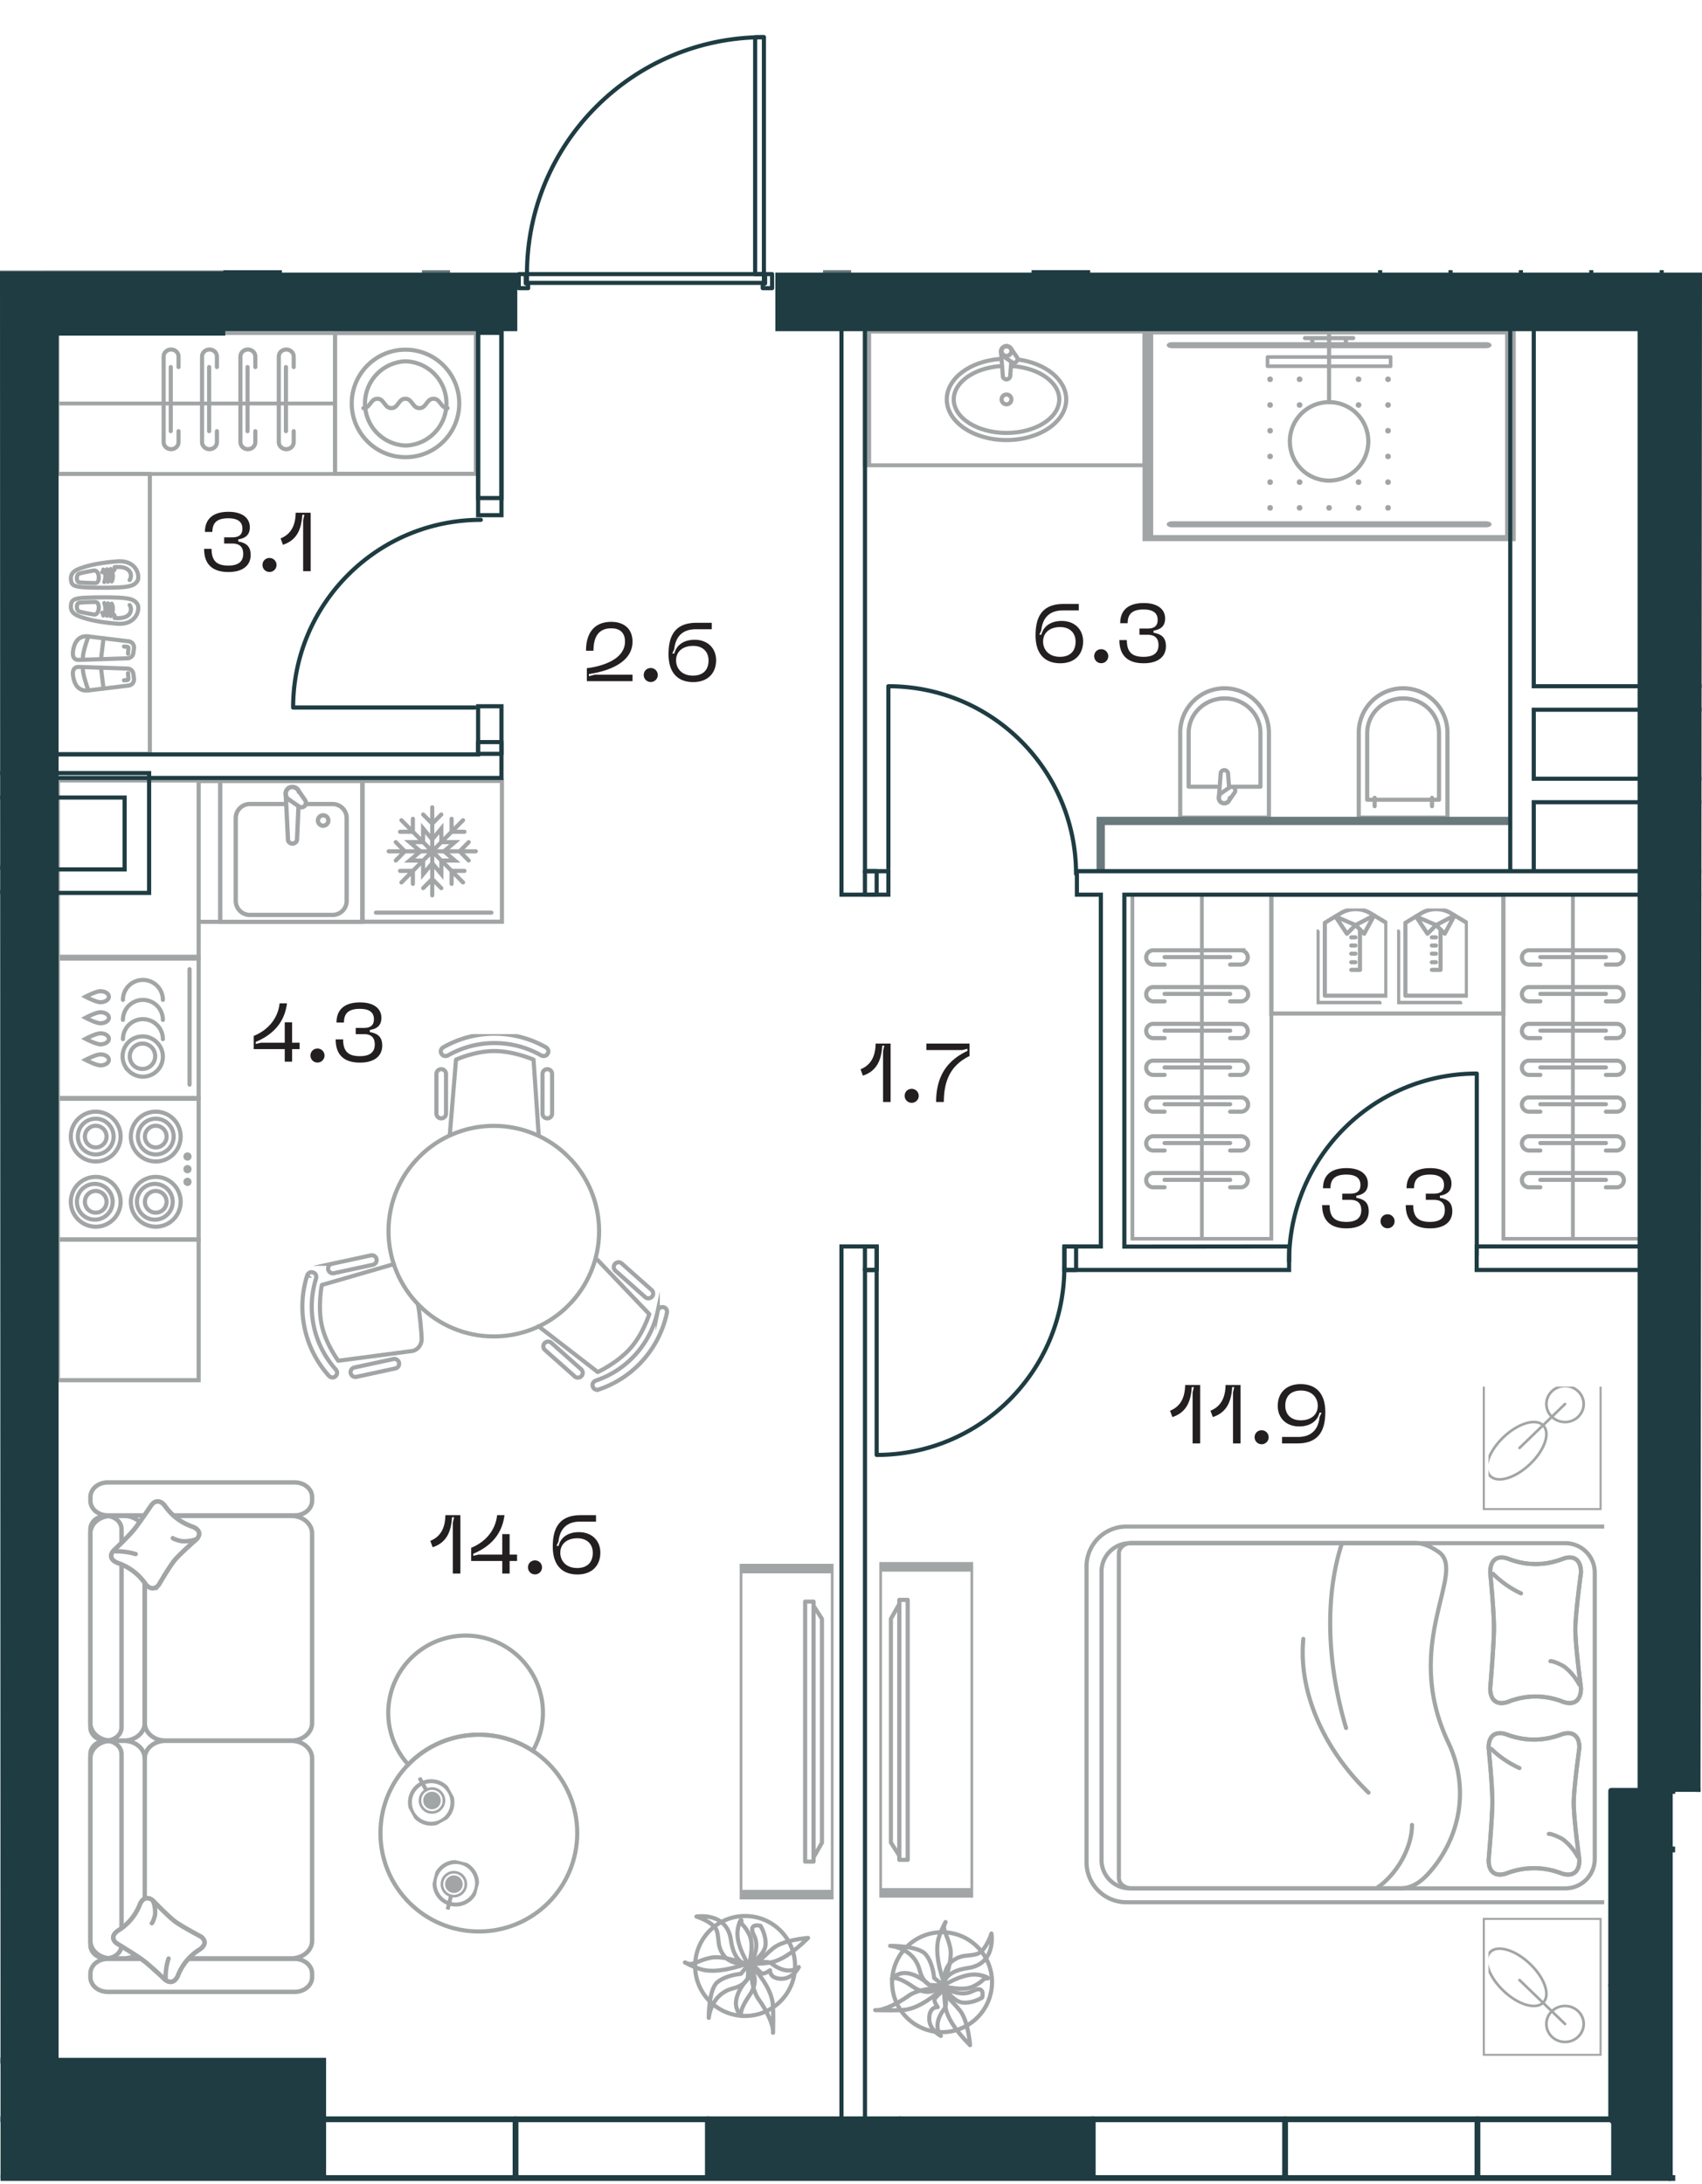 <svg version="1.1" xmlns="http://www.w3.org/2000/svg" xmlns:xlink="http://www.w3.org/1999/xlink" viewBox="98.04 265 102.82 131.946"><path d="m127.97 281.32 2.15-12.754L144.99 265l.549 16.32h55.321l-.09 91.932-1.536-.01.01 23.677-101.17.027c-.01-38.539-.022-77.078-.034-115.616l29.93-.01Z" fill="none" stroke-width="0"></path><path fill="none" stroke-width="0" d="m98.945 283.252 99.222-1.039.489 114.289-98.69.087-1.021-113.337z"></path><clipPath id="a"><path d="m127.97 281.32 2.15-12.754L144.99 265l.549 16.32h55.321l-.09 91.932-1.536-.01.01 23.677-101.17.027c-.01-38.539-.022-77.078-.034-115.616l29.93-.01Z" fill="none" stroke-width="0"></path></clipPath><g clip-path="url(#a)"><defs><clipPath></clipPath><clipPath></clipPath><clipPath></clipPath><clipPath></clipPath><clipPath></clipPath><clipPath></clipPath><clipPath></clipPath><clipPath></clipPath><clipPath></clipPath><clipPath></clipPath><clipPath></clipPath><clipPath></clipPath><clipPath></clipPath><clipPath></clipPath><clipPath></clipPath><clipPath></clipPath><clipPath></clipPath><clipPath></clipPath><clipPath></clipPath><clipPath></clipPath><clipPath></clipPath><clipPath></clipPath><clipPath></clipPath><clipPath></clipPath><clipPath></clipPath><clipPath></clipPath><clipPath></clipPath><clipPath></clipPath><clipPath></clipPath><clipPath></clipPath><clipPath></clipPath><clipPath></clipPath><clipPath></clipPath><clipPath></clipPath><clipPath></clipPath><clipPath></clipPath><clipPath id="b"><path transform="rotate(-76.089 125.538 378.918)" fill="none" stroke-width="0" d="M124.032 377.561h3.012v2.713h-3.012z"></path></clipPath><clipPath id="c"><path transform="rotate(-28.855 124.017 373.758)" fill="none" stroke-width="0" d="M122.66 372.252h2.713v3.012h-2.713z"></path></clipPath><clipPath id="d"><path fill="none" stroke-width="0" d="M103.369 354.423h13.658v31.04H103.37z"></path></clipPath><clipPath id="e"><path fill="none" stroke-width="0" d="M146.555 361.632h1.266v15.955h-1.266z"></path></clipPath><clipPath id="f"><path fill="none" stroke-width="0" d="M116.182 327.47h22.279v21.758h-22.279z"></path></clipPath><clipPath id="g"><path transform="rotate(-45 127.871 339.376)" fill="none" stroke-width="0" d="M121.393 332.898h12.956v12.956h-12.956z"></path></clipPath><clipPath></clipPath><clipPath></clipPath><clipPath></clipPath><clipPath></clipPath><clipPath id="h"><path fill="none" stroke-width="0" d="M151.735 361.526h1.266v15.954h-1.266z"></path></clipPath><clipPath id="i"><path fill="none" stroke-width="0" d="M163.132 348.767h31.82v41.428h-31.82z"></path></clipPath><clipPath id="j"><path fill="none" stroke-width="0" d="M187.963 382.643h6.002v5.795h-6.002z"></path></clipPath><clipPath id="k"><path fill="none" stroke-width="0" d="M187.963 348.653h6.002v5.795h-6.002z"></path></clipPath><clipPath></clipPath><clipPath></clipPath><clipPath></clipPath><clipPath></clipPath><clipPath></clipPath><clipPath></clipPath><clipPath></clipPath><clipPath></clipPath><clipPath></clipPath><clipPath id="l"><path fill="none" stroke-width="0" d="M182.441 319.88h4.277v5.791h-4.277z"></path></clipPath><clipPath id="m"><path fill="none" stroke-width="0" d="M177.574 319.88h4.277v5.791h-4.277z"></path></clipPath><clipPath></clipPath><clipPath></clipPath><clipPath id="n"><path fill="none" stroke-width="0" d="M103.076 274.862h8.06v4.323h-8.06z"></path></clipPath><clipPath id="o"><path fill="none" stroke-width="0" d="M102.197 298.782h4.323v8.06h-4.323z"></path></clipPath><clipPath id="p"><path fill="none" stroke-width="0" d="M107.801 285.988h8.107v6.273h-8.107z"></path></clipPath><clipPath></clipPath><clipPath></clipPath><clipPath></clipPath><clipPath></clipPath><clipPath></clipPath><clipPath></clipPath><clipPath></clipPath><clipPath></clipPath><clipPath></clipPath><clipPath></clipPath><clipPath></clipPath><clipPath></clipPath><clipPath></clipPath><clipPath></clipPath><clipPath></clipPath><clipPath></clipPath><clipPath></clipPath><clipPath id="q"></clipPath><clipPath></clipPath><clipPath></clipPath><clipPath></clipPath><clipPath></clipPath><clipPath></clipPath><clipPath></clipPath><clipPath></clipPath><clipPath></clipPath><clipPath></clipPath><clipPath></clipPath><clipPath></clipPath><clipPath></clipPath><clipPath></clipPath><clipPath></clipPath><clipPath></clipPath><clipPath></clipPath><clipPath></clipPath><clipPath></clipPath><clipPath></clipPath><clipPath></clipPath><clipPath></clipPath><clipPath></clipPath><clipPath></clipPath><clipPath></clipPath><clipPath></clipPath><clipPath></clipPath><clipPath></clipPath><clipPath></clipPath><clipPath></clipPath><clipPath></clipPath><clipPath></clipPath><clipPath></clipPath><clipPath></clipPath><clipPath></clipPath><clipPath></clipPath><clipPath></clipPath><clipPath></clipPath><clipPath></clipPath><clipPath></clipPath><clipPath></clipPath><clipPath></clipPath><clipPath></clipPath><clipPath></clipPath><clipPath></clipPath><clipPath></clipPath><clipPath></clipPath><clipPath></clipPath><clipPath></clipPath><clipPath></clipPath><clipPath></clipPath><clipPath></clipPath><clipPath></clipPath><clipPath></clipPath><clipPath></clipPath><clipPath></clipPath><clipPath></clipPath><clipPath></clipPath><clipPath></clipPath><clipPath></clipPath><clipPath></clipPath><clipPath></clipPath><clipPath></clipPath><clipPath></clipPath><clipPath></clipPath><clipPath></clipPath><clipPath></clipPath><clipPath></clipPath><clipPath></clipPath><clipPath></clipPath><clipPath></clipPath><clipPath></clipPath><clipPath></clipPath><clipPath></clipPath><clipPath></clipPath><clipPath></clipPath><clipPath></clipPath><clipPath></clipPath><clipPath></clipPath><clipPath></clipPath><clipPath></clipPath><clipPath></clipPath><clipPath></clipPath><clipPath></clipPath><clipPath></clipPath><clipPath></clipPath><clipPath></clipPath><clipPath></clipPath><clipPath></clipPath><clipPath></clipPath><clipPath></clipPath><clipPath></clipPath><clipPath id="r"><path fill="none" stroke-width="0" d="M111.213 312.052h8.843v8.77h-8.843z"></path></clipPath><clipPath id="s"><path fill="none" stroke-width="0" d="M155.11 285.786h7.467v5.924h-7.466z"></path></clipPath><clipPath id="t"><path fill="none" stroke-width="0" d="M174.504 284.875h7.654v10.974h-7.654z"></path></clipPath><clipPath></clipPath><clipPath></clipPath><clipPath></clipPath><clipPath></clipPath><clipPath></clipPath><clipPath></clipPath><clipPath></clipPath><clipPath></clipPath><clipPath></clipPath><clipPath></clipPath><clipPath></clipPath><clipPath></clipPath><clipPath></clipPath><clipPath></clipPath><clipPath></clipPath><clipPath></clipPath><clipPath></clipPath><clipPath></clipPath><clipPath></clipPath><clipPath></clipPath><clipPath></clipPath><clipPath></clipPath><clipPath></clipPath></defs><g data-name="Layer 1"><circle cx="126.967" cy="375.74" r="5.944" fill="none" stroke="#a2a5a6" stroke-miterlimit="10" stroke-width=".25"></circle><path d="M130.813 367.97a4.634 4.634 0 0 1-.585 2.8 5.92 5.92 0 0 0-3.91-.938 5.92 5.92 0 0 0-3.614 1.767 4.636 4.636 0 0 1-1.18-2.607 4.672 4.672 0 0 1 9.289-1.022Z" fill="none" stroke="#a2a5a6" stroke-miterlimit="10" stroke-width=".25"></path><g clip-path="url(#b)"><circle cx="125.574" cy="378.773" r="1.285" fill="none" stroke="#a2a5a6" stroke-miterlimit="10" stroke-width=".24"></circle><circle cx="125.46" cy="378.827" r=".723" fill="none" stroke="#a2a5a6" stroke-linecap="round" stroke-linejoin="round" stroke-width=".16"></circle><circle cx="125.46" cy="378.827" r=".532" fill="#a2a5a6" stroke-width="0"></circle><path fill="none" stroke="#a2a5a6" stroke-linecap="round" stroke-linejoin="round" stroke-width=".24" d="m125.098 380.287.179-.722"></path></g><g clip-path="url(#c)"><circle cx="124.089" cy="373.889" r="1.285" fill="none" stroke="#a2a5a6" stroke-miterlimit="10" stroke-width=".24"></circle><circle cx="124.136" cy="373.771" r=".723" fill="none" stroke="#a2a5a6" stroke-linecap="round" stroke-linejoin="round" stroke-width=".16"></circle><circle cx="124.136" cy="373.771" r=".532" fill="#a2a5a6" stroke-width="0"></circle><path fill="none" stroke="#a2a5a6" stroke-linecap="round" stroke-linejoin="round" stroke-width=".24" d="m123.41 372.454.36.652"></path></g><g fill="none" stroke="#a2a5a6" stroke-width=".265" clip-path="url(#d)"><path d="M106.784 379.703v-8.473c0-.588-.563-1.064-1.256-1.064h-.771c-.694 0-1.256.476-1.256 1.064v11.014c0 .588.562 1.064 1.256 1.064h.77c.26 0 .502-.067.703-.181m.234.213h-1.917c-.578 0-1.046.397-1.046.886v.218c0 .49.468.887 1.046.887h11.301c.578 0 1.047-.397 1.047-.887v-.218c0-.49-.469-.886-1.047-.886h-6.404m-.899-26.793h7.303c.578 0 1.047-.397 1.047-.887v-.218c0-.49-.469-.887-1.047-.887h-11.3c-.579 0-1.047.397-1.047.887v.218c0 .49.468.887 1.046.887h2.193" stroke-linecap="round" stroke-linejoin="round"></path><path d="M105.382 381.488v-10.525c0-.44-.421-.797-.94-.797h0c-.52 0-.941.356-.941.797v11.548c0 .44.421.797.94.797h0c.49 0 .892-.316.937-.72m4.066.72h6.195c.693 0 1.256-.476 1.256-1.064V371.23c0-.588-.562-1.064-1.256-1.064h-7.6c-.693 0-1.255.476-1.255 1.064m-.319-14.296a1.36 1.36 0 0 0-.937-.356h-.771c-.694 0-1.256.477-1.256 1.064v11.446c0 .588.562 1.064 1.256 1.064h.77c.694 0 1.257-.476 1.257-1.064v-8.456" stroke-linecap="round" stroke-linejoin="round"></path><path d="M105.382 358.206v-.83c0-.441-.421-.798-.94-.798h0c-.52 0-.941.357-.941.797v11.98c0 .44.421.797.94.797h0c.52 0 .941-.357.941-.797v-9.844m1.402 1.121v8.456c0 .588.562 1.064 1.255 1.064h7.6c.694 0 1.256-.476 1.256-1.064v-11.446c0-.587-.562-1.064-1.256-1.064h-7.094" stroke-linecap="round" stroke-linejoin="round"></path><path d="M110.184 381.997c-.013-.01-1.103-.583-1.54-.896-.432-.313-1.367-1.294-1.385-1.305-.34-.257-.638-.103-.788.297a3.213 3.213 0 0 1-1.256 1.51c-.374.23-.463.542-.122.798.009.007 1.082.655 1.552.994.466.338 1.362 1.2 1.373 1.207.341.257.639.103.789-.296a3.212 3.212 0 0 1 1.255-1.51c.374-.231.463-.543.122-.799Z" stroke-miterlimit="10"></path><path d="M110.184 381.997c-.013-.01-1.103-.583-1.54-.896-.432-.313-1.367-1.294-1.385-1.305-.34-.257-.638-.103-.788.297a3.213 3.213 0 0 1-1.256 1.51c-.374.23-.463.542-.122.798.009.007 1.082.655 1.552.994.466.338 1.362 1.2 1.373 1.207.341.257.639.103.789-.296a3.212 3.212 0 0 1 1.255-1.51c.374-.231.463-.543.122-.799Z" stroke-linecap="round" stroke-linejoin="round"></path><path d="M107.308 379.907c.088.244.122.505.099.761-.009.091-.124.456-.195.517m.836 3.311a3.588 3.588 0 0 1 .174-1.178" stroke-linecap="round" stroke-linejoin="round"></path><path d="M107.626 360.748c.01-.012.612-1.05.942-1.465.328-.41 1.359-1.301 1.371-1.318.27-.324.108-.608-.312-.75a3.321 3.321 0 0 1-1.587-1.195c-.242-.356-.57-.44-.839-.116-.007.008-.688 1.03-1.044 1.476-.355.444-1.261 1.297-1.27 1.307-.269.325-.107.608.313.75.645.233 1.2.65 1.587 1.195.242.356.57.44.839.116Z" stroke-miterlimit="10"></path><path d="M107.626 360.748c.01-.012.612-1.05.942-1.465.328-.41 1.359-1.301 1.371-1.318.27-.324.108-.608-.312-.75a3.321 3.321 0 0 1-1.587-1.195c-.242-.356-.57-.44-.839-.116-.007.008-.688 1.03-1.044 1.476-.355.444-1.261 1.297-1.27 1.307-.269.325-.107.608.313.75.645.233 1.2.65 1.587 1.195.242.356.57.44.839.116h0Z" stroke-linecap="round" stroke-linejoin="round"></path><path d="M109.822 358.012c-.256.083-.53.115-.8.093-.095-.007-.479-.117-.543-.185m-3.479.795c.418-.007.838.05 1.237.167" stroke-linecap="round" stroke-linejoin="round"></path></g><path d="M148.395 379.748h-5.669V359.47h5.67v20.277Zm-5.507-.58h5.345V360.05h-5.345v19.119Z" fill="#a2a5a6" stroke-width="0"></path><g fill="#a2a5a6" stroke-width="0" clip-path="url(#e)"><path d="M147.313 361.756v15.707a.124.124 0 0 1-.125.124h-.508a.124.124 0 0 1-.125-.124v-15.707c0-.069.056-.124.125-.124h.508c.069 0 .125.055.125.124Zm-.25 15.583v-15.46h-.258v15.46h.258Z"></path><path d="M147.82 362.8v13.52a.123.123 0 0 1-.015.06l-.508.89a.126.126 0 0 1-.234-.06v-15.201c0-.055.037-.103.09-.119a.126.126 0 0 1 .14.053l.508.79c.013.02.02.044.02.067Zm-.25 13.487v-13.45l-.257-.403v14.305l.258-.452Z"></path></g><g clip-path="url(#f)"><path d="M131.008 328.264a6.26 6.26 0 0 0-6.18 0c-.149.084-.203.258-.125.378l.025.04c.078.12.246.15.38.074a5.694 5.694 0 0 1 5.62 0c.134.076.302.046.38-.075l.025-.04c.078-.12.024-.293-.125-.377Z" fill="none" stroke="#a2a5a6" stroke-miterlimit="10" stroke-width=".25"></path><path d="m130.58 333.527-.308-4.512s-1.188-.52-2.374-.52-2.31.52-2.31.52l-.372 4.512" fill="none" stroke="#a2a5a6" stroke-linecap="round" stroke-linejoin="round" stroke-width=".25"></path><path d="M124.695 329.59a.29.29 0 0 0-.29.29v2.392a.29.29 0 1 0 .58 0v-2.392a.29.29 0 0 0-.29-.29Zm6.408 0a.29.29 0 0 0-.29.29v2.392a.29.29 0 1 0 .58 0v-2.392a.29.29 0 0 0-.29-.29Zm3.121 19.348a6.26 6.26 0 0 0 4.104-4.62c.036-.168-.058-.324-.2-.345l-.045-.008c-.142-.021-.277.084-.308.234a5.694 5.694 0 0 1-3.734 4.203c-.145.05-.234.195-.196.333l.013.045c.038.139.204.213.366.158Z" fill="none" stroke="#a2a5a6" stroke-miterlimit="10" stroke-width=".25"></path><path d="m130.573 345.123 3.578 2.765s1.178-.543 1.965-1.43 1.146-2.072 1.146-2.072l-3.126-3.274" fill="none" stroke="#a2a5a6" stroke-linecap="round" stroke-linejoin="round" stroke-width=".25"></path><path d="M137.425 343.337a.29.29 0 0 0-.024-.41l-1.789-1.588a.29.29 0 1 0-.385.433l1.79 1.589a.29.29 0 0 0 .408-.024Zm-4.256 4.791a.29.29 0 0 0-.024-.41l-1.789-1.588a.29.29 0 1 0-.385.433l1.789 1.59a.29.29 0 0 0 .409-.025Zm-16.577-6.06a6.26 6.26 0 0 0 1.31 6.04c.114.127.295.144.396.042l.033-.033c.101-.101.095-.272-.007-.386a5.694 5.694 0 0 1-1.191-5.494c.045-.146-.02-.305-.154-.355l-.044-.016c-.134-.05-.292.039-.343.202Z" fill="none" stroke="#a2a5a6" stroke-miterlimit="10" stroke-width=".25"></path><path d="m121.826 341.37-4.344 1.258s-.256 1.272-.004 2.43.997 2.148.997 2.148l4.488-.592c.341-.074.574-.405.55-.786-.037-.603-.108-1.483-.226-2.03" fill="none" stroke="#a2a5a6" stroke-linecap="round" stroke-linejoin="round" stroke-width=".25"></path><path d="M119.226 347.957a.29.29 0 0 0 .345.222l2.338-.507a.29.29 0 1 0-.123-.566l-2.338.507a.29.29 0 0 0-.222.344Zm-1.358-6.263a.29.29 0 0 0 .345.222l2.338-.507a.29.29 0 1 0-.123-.566l-2.338.506a.29.29 0 0 0-.222.345Z" fill="none" stroke="#a2a5a6" stroke-miterlimit="10" stroke-width=".25"></path><g clip-path="url(#g)"><circle cx="127.871" cy="339.376" r="6.361" fill="none" stroke="#a2a5a6" stroke-miterlimit="10" stroke-width=".25"></circle></g></g><path d="M151.16 359.365h5.67v20.276h-5.67v-20.276Zm5.508.579h-5.345v19.118h5.345v-19.118Z" fill="#a2a5a6" stroke-width="0"></path><g fill="#a2a5a6" stroke-width="0" clip-path="url(#h)"><path d="M152.243 377.357v-15.708c0-.068.056-.123.125-.123h.508c.07 0 .125.055.125.123v15.708a.124.124 0 0 1-.125.123h-.508a.124.124 0 0 1-.125-.123Zm.25-15.584v15.46h.258v-15.46h-.258Z"></path><path d="M151.735 376.312v-13.52c0-.02.006-.041.017-.06l.508-.89a.126.126 0 0 1 .233.06v15.201a.126.126 0 0 1-.23.066l-.508-.79a.123.123 0 0 1-.02-.067Zm.25-13.487v13.451l.258.402v-14.305l-.258.452Z"></path></g><g clip-path="url(#i)"><path d="M163.68 359.633v17.873a2.413 2.413 0 0 0 2.412 2.413h29.157v-22.698h-29.157a2.413 2.413 0 0 0-2.413 2.412Z" fill="none" stroke="#a2a5a6" stroke-miterlimit="10" stroke-width=".25"></path><path d="M164.585 359.94v17.427c0 .946.766 1.712 1.711 1.712h26.307a1.78 1.78 0 0 0 1.779-1.78v-17.292a1.78 1.78 0 0 0-1.78-1.78h-26.305c-.946 0-1.712.767-1.712 1.712Z" fill="none" stroke="#a2a5a6" stroke-miterlimit="10" stroke-width=".25"></path><g fill="none" stroke="#a2a5a6" stroke-width=".25"><path d="M193.549 359.99c0-.817-.49-1.066-1.153-.798a4.437 4.437 0 0 1-3.177 0c-.664-.268-1.152-.019-1.153.797 0 .026.242 2.398.225 3.498-.019 1.105-.225 3.478-.225 3.498 0 .816.49 1.066 1.153.798a4.438 4.438 0 0 1 3.177 0c.664.268 1.153.018 1.153-.798.002-.04-.356-2.616-.34-3.634.02-1.026.341-3.33.34-3.362Z" stroke-miterlimit="10"></path><path d="M193.549 359.99c0-.817-.49-1.066-1.153-.798a4.437 4.437 0 0 1-3.177 0c-.664-.268-1.152-.019-1.153.797 0 .026.242 2.398.225 3.498-.019 1.105-.225 3.478-.225 3.498 0 .816.49 1.066 1.153.798a4.438 4.438 0 0 1 3.177 0c.664.268 1.153.018 1.153-.798.002-.04-.356-2.616-.34-3.634.02-1.026.341-3.33.34-3.362h0Z" stroke-linecap="round" stroke-linejoin="round"></path><path d="M191.704 365.355c.149-.029.733.247.859.346.354.28.66.65.889 1.076m-3.524-5.517a6.065 6.065 0 0 1-1.694-1.184" stroke-linecap="round" stroke-linejoin="round"></path></g><path d="M194.796 380.864v8.33h-7.179v-8.33h7.179Zm-.125 8.21v-8.089h-6.929v8.09h6.929Z" fill="#a2a5a6" stroke-width="0"></path><g fill="#a2a5a6" stroke-width="0" clip-path="url(#j)"><path d="M192.585 386.103c.666 0 1.209.524 1.209 1.168s-.543 1.167-1.21 1.167-1.208-.524-1.208-1.167.542-1.168 1.209-1.168Zm0 .159c-.577 0-1.045.452-1.045 1.009s.468 1.008 1.045 1.008 1.044-.452 1.044-1.008-.468-1.009-1.044-1.009Zm-4.569-3.402c.493-.477 1.605-.15 2.53.743.925.893 1.263 1.966.77 2.442-.494.477-1.606.15-2.53-.742-.638-.616-.997-1.317-.997-1.849 0-.24.073-.446.227-.594Zm3.183 3.073c.422-.407.077-1.402-.77-2.218-.845-.817-1.876-1.15-2.297-.743-.422.407-.076 1.402.77 2.218.845.817 1.876 1.15 2.297.743Z"></path><path d="M191.175 385.99c0 .02.008.04.024.055l1.327 1.282c.033.03.085.03.117 0a.077.077 0 0 0 0-.112l-1.327-1.282a.084.084 0 0 0-.117 0 .078.078 0 0 0-.024.056Z"></path><path d="M189.755 384.618c0 .02.008.04.024.056l1.327 1.281a.084.084 0 0 0 .116 0 .077.077 0 0 0 0-.112l-1.327-1.281a.084.084 0 0 0-.116 0 .078.078 0 0 0-.024.056Z"></path></g><path d="M187.617 356.227v-8.33h7.179v8.33h-7.179Zm.125-8.21v8.089h6.929v-8.09h-6.929Z" fill="#a2a5a6" stroke-width="0"></path><g fill="#a2a5a6" stroke-width="0" clip-path="url(#k)"><path d="M191.376 349.82c0-.643.542-1.167 1.209-1.167s1.209.524 1.209 1.167-.543 1.168-1.21 1.168-1.208-.524-1.208-1.168Zm2.253 0c0-.556-.468-1.008-1.044-1.008s-1.045.452-1.045 1.008.468 1.01 1.045 1.01 1.044-.453 1.044-1.01Zm-5.84 3.817c0-.532.359-1.233.996-1.849.925-.893 2.037-1.219 2.53-.742.494.476.156 1.55-.769 2.442-.925.894-2.037 1.22-2.53.743-.154-.148-.227-.354-.227-.594Zm1.112-1.736c-.845.816-1.19 1.811-.77 2.218.422.407 1.453.074 2.299-.743.846-.816 1.19-1.811.77-2.218-.422-.407-1.453-.074-2.299.743Z"></path><path d="M191.175 351.102c0-.02.008-.04.024-.056l1.327-1.282a.084.084 0 0 1 .117 0 .077.077 0 0 1 0 .113l-1.327 1.28a.084.084 0 0 1-.117 0 .078.078 0 0 1-.024-.055Z"></path><path d="M189.755 352.473c0-.02.008-.04.024-.056l1.327-1.281a.084.084 0 0 1 .116 0 .077.077 0 0 1 0 .112l-1.327 1.281a.084.084 0 0 1-.116 0 .078.078 0 0 1-.024-.056Z"></path></g><path d="M165.633 378.448v-19.606c0-.349.35-.631.78-.631h17.073c.565 0 1.041.256 1.452.535 1.775 1.205-2.265 5.482.595 11.52 1.39 2.934.595 5.946-1.206 7.924-.422.465-.967.89-1.726.89h-16.188c-.43 0-.78-.283-.78-.631" fill="none" stroke="#a2a5a6" stroke-miterlimit="10" stroke-width=".25"></path><path d="M183.342 375.246c0 1.365-.909 3.001-2.155 3.833m-.472-5.782c-2.866-2.768-4.235-6.285-3.94-9.287m2.582 5.38c-1.234-4.154-1.235-8.172-.246-11.163" fill="none" stroke="#a2a5a6" stroke-linecap="round" stroke-miterlimit="10" stroke-width=".25"></path><g fill="none" stroke="#a2a5a6" stroke-width=".25"><path d="M193.452 370.578c0-.792-.49-1.035-1.153-.774a4.56 4.56 0 0 1-3.177 0c-.663-.26-1.152-.018-1.152.774 0 .025.242 2.33.225 3.397-.02 1.073-.226 3.377-.225 3.397 0 .793.488 1.035 1.152.775a4.561 4.561 0 0 1 3.177 0c.664.26 1.153.018 1.153-.775.002-.039-.356-2.54-.34-3.53.02-.996.341-3.234.34-3.264Z" stroke-miterlimit="10"></path><path d="M193.452 370.578c0-.792-.49-1.035-1.153-.774a4.56 4.56 0 0 1-3.177 0c-.663-.26-1.152-.018-1.152.774 0 .025.242 2.33.225 3.397-.02 1.073-.226 3.377-.225 3.397 0 .793.488 1.035 1.152.775a4.561 4.561 0 0 1 3.177 0c.664.26 1.153.018 1.153-.775.002-.039-.356-2.54-.34-3.53.02-.996.341-3.234.34-3.264h0Z" stroke-linecap="round" stroke-linejoin="round"></path><path d="M191.607 375.79c.149-.03.733.24.859.335.354.272.66.63.89 1.045m-3.525-5.358a6.07 6.07 0 0 1-1.694-1.15" stroke-linecap="round" stroke-linejoin="round"></path></g></g><g fill="#a2a5a6" stroke-width="0"><path d="M188.748 318.949h8.624v20.994h-8.624v-20.994Zm8.395.217h-8.166v20.56h8.166v-20.56Z"></path><path d="M192.946 319.057h.229v20.778h-.23z"></path></g><g fill="#a2a5a6" stroke-width="0"><path d="M166.335 318.949h8.624v20.994h-8.624v-20.994Zm8.395.217h-8.166v20.56h8.166v-20.56Z"></path><path d="M170.532 319.057h.229v20.778h-.229z"></path></g><g fill="none" stroke="#a2a5a6" stroke-width=".25"><circle cx="143.052" cy="383.767" r="3.019" stroke-miterlimit="10"></circle><path d="M143.102 383.653s-1.37-.56-2.166-.376-1.051.492-1.43.314.472.282.96.4 1.263.121 2.636-.338Zm.179.095s.331-1.202.048-1.822-.508-.635-.499-.817c.018-.353-.19.128-.233.543s.065 1.047.684 2.096h0Z" stroke-linecap="round" stroke-linejoin="round"></path><path d="M143.98 381.342s-.792-.216-.385.585-.237 1.711-.237 1.711.89-.534.93-1.151-.308-1.145-.308-1.145h0Zm-.437 2.323s.779-.291 1.124-.03c1.025.779 1.633.2 1.633.2s-.363.727-1.077.706c-.713-.021-.663-.513-.663-.513s-.385.287-.527.167c-.297-.251-.49-.53-.49-.53Zm-.289.088s.807.698.074 1.77c-.734 1.07-.487 1.268-.487 1.268s-.456-.355-.315-1.027.693-1.227.693-1.227l.035-.784h0Z" stroke-linecap="round" stroke-linejoin="round"></path><path d="M143.291 383.635s.404 1.134-.965 1.485-1.468 1.784-1.468 1.784-.02-1.709.518-2.154c.537-.444 1.42-.505 1.42-.505l.495-.61h0Zm-3.181-2.853s1.846-.312 2.088 1.428c.194 1.4.934 1.456.934 1.456s-.963.033-1.369-.534-.259-.89-.406-1.45c-.147-.562-1.247-.9-1.247-.9Z" stroke-linecap="round" stroke-linejoin="round"></path><path d="M146.857 382.074s-1.476.104-2.108.622-.882.93-1.3.938.705.02 1.194-.089 1.186-.451 2.214-1.47h0Z" stroke-linecap="round" stroke-linejoin="round"></path><path d="M143.369 383.638s.018 1.48.499 2.14.89 1.544.874 1.962.048-1.312-.033-1.807-.382-1.21-1.34-2.295h0Z" stroke-linecap="round" stroke-linejoin="round"></path></g><g fill="none" stroke="#a2a5a6" stroke-width=".25"><circle cx="154.95" cy="384.747" r="3.019" stroke-miterlimit="10"></circle><path d="M155.064 384.797s.56-1.37.375-2.166-.491-1.051-.314-1.43-.282.472-.4.96-.12 1.263.339 2.636Zm-.094.179s1.2.331 1.82.048.636-.508.818-.499c.353.018-.128-.19-.543-.233s-1.047.065-2.096.684h0Z" stroke-linecap="round" stroke-linejoin="round"></path><path d="M157.374 385.675s.217-.792-.584-.385-1.712-.237-1.712-.237.535.89 1.152.93 1.144-.308 1.144-.308h0Zm-2.322-.437s.29.779.03 1.124c-.78 1.025-.2 1.633-.2 1.633s-.727-.363-.706-1.077c.02-.713.513-.663.513-.663s-.287-.385-.167-.527c.251-.297.53-.49.53-.49Zm-.088-.288s-.698.806-1.77.073c-1.07-.734-1.268-.487-1.268-.487s.355-.456 1.027-.315 1.227.693 1.227.693l.784.035h0Z" stroke-linecap="round" stroke-linejoin="round"></path><path d="M155.081 384.986s-1.134.404-1.484-.965-1.784-1.468-1.784-1.468 1.709-.02 2.153.518c.445.537.506 1.42.506 1.42l.61.495h0Zm2.854-3.181s.312 1.846-1.428 2.088c-1.4.194-1.456.934-1.456.934s-.033-.963.533-1.369.89-.259 1.452-.406c.56-.147.899-1.247.899-1.247Z" stroke-linecap="round" stroke-linejoin="round"></path><path d="M156.642 388.552s-.104-1.476-.622-2.108-.93-.882-.937-1.3-.021.705.089 1.194.45 1.186 1.47 2.214h0Zm-1.562-3.488s-1.481.018-2.142.499-1.544.89-1.961.874 1.312.048 1.807-.033 1.21-.382 2.295-1.34h0Z" stroke-linecap="round" stroke-linejoin="round"></path></g><path fill="none" stroke="#a2a5a6" stroke-miterlimit="10" stroke-width=".25" d="M174.844 319.057h14.019v7.17h-14.019z"></path><g fill="none" stroke="#a2a5a6" stroke-linecap="round" stroke-linejoin="round" stroke-width=".25" clip-path="url(#l)"><path d="M182.942 325.15h3.713v-4.401l-.952-.575a1.75 1.75 0 0 0-1.809 0l-.952.575v4.4Z"></path><path d="m185.915 320.302-1.117.583.52.524.597-1.107zm-2.335.061 1.218.522-.52.524-.698-1.046z"></path><path d="M184.54 323.591h.524v-2.438m-.278.474h-.246m.246.493h-.246m.246.493h-.246m.246.517h-.246m1.712 2.457h-3.748v-4.312"></path></g><g fill="none" stroke="#a2a5a6" stroke-linecap="round" stroke-linejoin="round" stroke-width=".25" clip-path="url(#m)"><path d="M178.075 325.15h3.713v-4.401l-.953-.575a1.75 1.75 0 0 0-1.808 0l-.953.575v4.4Z"></path><path d="m181.048 320.302-1.117.583.52.524.597-1.107zm-2.335.061 1.218.522-.52.524-.698-1.046z"></path><path d="M179.673 323.591h.524v-2.438m-.277.474h-.247m.247.493h-.247m.247.493h-.247m.247.517h-.247m1.712 2.457h-3.748v-4.312"></path></g><path d="M168.394 336.726h-.681a.432.432 0 0 1-.431-.43c0-.238.194-.431.43-.431h5.297a.431.431 0 0 1 .001.861h-.655m0-.45h-3.961m0-1.772h-.681a.432.432 0 0 1-.431-.43c0-.237.194-.431.43-.431h5.297c.237 0 .431.194.431.43a.432.432 0 0 1-.43.431h-.655m0-.45h-3.961m0-1.896h-.681a.432.432 0 0 1-.431-.43c0-.238.194-.432.43-.432h5.297c.237 0 .431.194.431.431s-.194.431-.43.431h-.655m0-.45h-3.961m0-1.772h-.681a.432.432 0 0 1-.431-.43c0-.238.194-.431.43-.431h5.297a.431.431 0 0 1 .001.861h-.655m0-.45h-3.961m0-1.772h-.681a.432.432 0 0 1-.431-.43c0-.238.194-.431.43-.431h5.297a.431.431 0 0 1 .001.861h-.655m0-.45h-3.961m0-1.772h-.681a.432.432 0 0 1-.431-.43c0-.237.194-.431.43-.431h5.297c.237 0 .431.194.431.43a.432.432 0 0 1-.43.431h-.655m0-.45h-3.961m0-1.772h-.681a.432.432 0 0 1-.431-.43c0-.237.194-.431.43-.431h5.297a.431.431 0 0 1 .001.861h-.655m0-.45h-3.961m22.699 13.906h-.681a.432.432 0 0 1-.431-.43c0-.238.194-.431.43-.431h5.298a.43.43 0 0 1 0 .861h-.654m0-.45h-3.962m0-1.772h-.681a.432.432 0 0 1-.431-.43c0-.237.194-.431.43-.431h5.298a.431.431 0 0 1 0 .861h-.654m0-.45h-3.962m0-1.896h-.681a.432.432 0 0 1-.431-.43c0-.238.194-.432.43-.432h5.298a.431.431 0 0 1 0 .862h-.654m0-.45h-3.962m0-1.772h-.681a.432.432 0 0 1-.431-.43c0-.238.194-.431.43-.431h5.298a.43.43 0 0 1 0 .861h-.654m0-.45h-3.962m0-1.772h-.681a.432.432 0 0 1-.431-.43c0-.238.194-.431.43-.431h5.298a.43.43 0 0 1 0 .861h-.654m0-.45h-3.962m0-1.772h-.681a.432.432 0 0 1-.431-.43c0-.237.194-.431.43-.431h5.298a.431.431 0 0 1 0 .861h-.654m0-.45h-3.962m0-1.772h-.681a.432.432 0 0 1-.431-.43c0-.237.194-.431.43-.431h5.298a.431.431 0 0 1 0 .861h-.654m0-.45h-3.962" fill="none" stroke="#a2a5a6" stroke-linecap="round" stroke-miterlimit="10" stroke-width=".25"></path><g fill="#a2a5a6" stroke-width="0"><path d="M78.844 281.457v-8.867h23.635v8.867H78.844Zm.244-8.632v8.396h23.147v-8.396H79.088Z"></path><path d="M78.966 276.906h23.39v.235h-23.39z"></path></g><g fill="none" stroke="#a2a5a6" stroke-linecap="round" stroke-linejoin="round" stroke-width=".25" clip-path="url(#n)"><path d="m108.738 275.284-.29-.036a.37.37 0 0 0-.411.323l-.295 2.428c-.088.724.566.89.907.932s.52-.085.511-.353l-.097-2.94a.37.37 0 0 0-.325-.354h0Z"></path><path d="m108.785 275.608-.322-.023c-.123-.015-.092.106-.111.267m-.61 2.147s1.143.43 1.41.316m-.036-1.074-1.263-.153m2.154-1.804.29-.036a.37.37 0 0 1 .412.323l.294 2.428c.088.724-.565.89-.906.932s-.52-.085-.511-.353l.097-2.94a.37.37 0 0 1 .324-.354h0Z"></path><path d="m109.96 275.608.323-.023c.123-.015.091.106.111.267m.609 2.147s-1.142.43-1.409.316m.036-1.074 1.263-.153m-5.011 1.969c-.294-.024-.395-.107-.457-.573-.037-.284-.065-1.463-.025-2.338.039-.832.204-.98.382-1.1.265-.181 1.29.008 1.192 1.226-.11 1.363-.337 2.007-.45 2.296-.149.382-.348.513-.642.489h0Z"></path><path d="M105.846 275.512c.224-.173.88-.153.78.908l-.073-.007c-.146-.011-.172.128-.181.236l-.054.519m-.614 1.383c.02.187.462.215.537-.013.06-.178.18-.877.18-.877.036-.334-.76-.4-.76-.076 0 .3.022.779.043.966Z"></path><path d="M106.476 277.104c-.1-.127-.472-.179-.752-.061m.77-.163c-.1-.128-.55-.187-.751-.062m.77-.164c-.1-.127-.55-.186-.752-.062m-1.462 2.465c.294-.024.395-.107.456-.573.038-.284.066-1.463.026-2.338-.039-.832-.205-.98-.382-1.1-.265-.181-1.29.008-1.192 1.226.11 1.363.337 2.007.45 2.296.149.382.348.513.642.489Z"></path><path d="M104.335 275.512c-.224-.173-.88-.153-.781.908l.074-.007c.146-.011.172.128.181.236l.054.519m.614 1.383c-.02.187-.462.215-.538-.013-.058-.178-.18-.877-.18-.877-.035-.334.761-.4.76-.076 0 .3-.022.779-.042.966Z"></path><path d="M103.705 277.104c.1-.127.472-.179.752-.061m-.77-.163c.099-.128.55-.187.751-.062m-.77-.164c.1-.127.55-.186.752-.062"></path></g><path fill="none" stroke="#a2a5a6" stroke-linecap="round" stroke-linejoin="round" stroke-width=".25" d="M102.314 272.708h9.389v8.649h-9.389z"></path><g fill="none" stroke="#a2a5a6" stroke-linecap="round" stroke-linejoin="round" stroke-width=".25" clip-path="url(#o)"><path d="m106.098 304.444.036-.29a.37.37 0 0 0-.322-.411l-2.429-.295c-.724-.088-.89.565-.932.907s.085.52.353.51l2.94-.096a.37.37 0 0 0 .354-.325h0Z"></path><path d="m105.774 304.491.023-.323c.015-.122-.106-.091-.267-.11m-2.147-.61s-.43 1.143-.316 1.41m1.074-.036.153-1.263m1.804 2.154.036.29a.37.37 0 0 1-.322.412l-2.429.294c-.724.088-.89-.565-.932-.906s.085-.52.353-.512l2.94.098a.37.37 0 0 1 .354.324h0Z"></path><path d="m105.774 305.666.023.323c.015.122-.106.091-.267.11m-2.147.611s-.43-1.144-.316-1.41m1.074.036.153 1.263m-1.969-5.011c.024-.294.107-.395.573-.457.284-.037 1.463-.066 2.338-.025.832.038.98.204 1.1.382.181.265-.008 1.289-1.225 1.191-1.364-.11-2.008-.336-2.297-.449-.382-.149-.513-.348-.489-.642h0Z"></path><path d="M105.87 301.551c.173.225.153.881-.908.782l.007-.075c.011-.146-.128-.172-.235-.18l-.52-.055m-1.383-.613c-.187.02-.215.462.013.537.178.059.878.18.878.18.333.036.398-.76.075-.76-.3 0-.779.022-.966.043Z"></path><path d="M104.278 302.181c.127-.099.179-.471.061-.751m.164.77c.127-.1.186-.55.062-.752m.163.77c.127-.099.186-.55.062-.751m-2.465-1.462c.024.294.107.395.573.456.284.038 1.463.066 2.338.025.832-.038.98-.204 1.1-.381.181-.265-.008-1.29-1.225-1.192-1.364.11-2.008.337-2.297.45-.382.148-.513.348-.489.642Z"></path><path d="M105.87 300.04c.173-.223.153-.88-.908-.78l.007.074c.011.146-.128.172-.235.18l-.52.055m-1.383.614c-.187-.02-.215-.463.013-.538.178-.059.878-.18.878-.18.333-.035.398.761.075.76-.3 0-.779-.022-.966-.042Z"></path><path d="M104.278 299.41c.127.1.179.473.061.752m.164-.77c.127.1.186.55.062.752m.163-.77c.127.1.186.55.062.751"></path></g><path fill="none" stroke="#a2a5a6" stroke-linecap="round" stroke-linejoin="round" stroke-width=".25" d="M101.404 293.631h5.689v16.909h-5.69z"></path><g fill="none" stroke="#a2a5a6" stroke-linecap="round" stroke-linejoin="round" stroke-width=".25"><path d="M126.788 285.12h-8.504v8.504h8.504v-8.504z"></path><circle cx="122.536" cy="289.372" r="3.248"></circle><path d="M122.536 286.827a2.547 2.547 0 0 0 0 5.09 2.546 2.546 0 0 0 0-5.09Z"></path><path d="M119.992 289.656c.423 0 .423-.567.845-.567s.422.567.844.567c.423 0 .423-.567.847-.567.425 0 .425.567.85.567s.425-.567.85-.567.427.567.852.567"></path></g><g fill="#a2a5a6" stroke-width="0"><path d="M118.339 285.005v8.742h-16.883v-8.742h16.883Zm-.175 8.51v-8.278h-16.533v8.278h16.533Z"></path><path d="M101.544 289.26h16.707v.232h-16.707z"></path></g><g fill="none" stroke="#a2a5a6" stroke-linecap="round" stroke-miterlimit="10" stroke-width=".25" clip-path="url(#p)"><path d="M115.783 291.048v.666c0 .232-.202.422-.45.422-.247 0-.45-.19-.45-.422v-5.18c0-.231.203-.42.45-.42.248 0 .45.189.45.42v.64m-.469 0v3.874m-1.85 0v.666c0 .232-.202.422-.45.422-.247 0-.45-.19-.45-.422v-5.18c0-.231.203-.42.45-.42.248 0 .45.189.45.42v.64m-.47 0v3.874m-1.849 0v.666c0 .232-.202.422-.45.422-.247 0-.45-.19-.45-.422v-5.18c0-.231.203-.42.45-.42.248 0 .45.189.45.42v.64m-.47 0v3.874m-1.849 0v.666c0 .232-.203.422-.45.422s-.45-.19-.45-.422v-5.18c0-.231.203-.42.45-.42s.45.189.45.42v.64m-.47 0v3.874"></path></g><g clip-path="url(#q)"><path d="M232.322 357.969v-17.873a2.413 2.413 0 0 0-2.413-2.413h-29.156v22.699h29.156a2.413 2.413 0 0 0 2.413-2.413Z" fill="none" stroke="#a2a5a6" stroke-miterlimit="10" stroke-width=".25"></path></g><g fill="none" stroke="#a2a5a6" stroke-width=".25"><circle cx="204.125" cy="381.771" r="3.697" stroke-miterlimit="10"></circle><path d="m204.176 381.528-.955-.093s-.769.573-1.608.628-1.19-.56-1.19-.56.196.334 1.621-.37c1.426-.704 2.132.395 2.132.395h0Z" stroke-linecap="round" stroke-linejoin="round"></path><path d="m204.326 381.504-.825.495s-.226 1.06-.858 1.634c-.632.574-2.7.255-2.7.255s1.754.128 2.416-1.471 1.967-.913 1.967-.913h0Z" stroke-linecap="round" stroke-linejoin="round"></path><path d="M204.336 381.409c-1.15-1.35-1.965-1.838-2.55-2.022s-2.694-.405-2.185-.352 1.508.702 2.226 1.399 2.51.975 2.51.975h0Z" stroke-linecap="round" stroke-linejoin="round"></path></g><g fill="none" stroke="#a2a5a6" stroke-miterlimit="10" stroke-width=".26" clip-path="url(#r)"><path d="M111.343 312.182h8.583v8.51h-8.583z"></path><path d="M115.298 313.572h-2.164a.851.851 0 0 0-.852.851v4.999c0 .47.382.851.852.851h4.998c.47 0 .851-.381.851-.851v-4.999a.851.851 0 0 0-.85-.85h-1.615" stroke-linecap="round"></path><path d="M116.117 312.948a.41.41 0 0 0-.409-.41.41.41 0 0 0-.409.41l.14 2.783c.005.168.186.234.27.236.091 0 .263-.087.273-.236l.091-2.029"></path><path d="M116.073 313.702c.132.126.312.049.372-.01.064-.064.12-.252.012-.373l-.444-.637c-.173-.172-.444-.183-.603-.024-.159.16-.148.43.024.603l.64.441Z"></path><circle cx="117.562" cy="314.568" r=".315" stroke-linecap="round"></circle></g><path fill="none" stroke="#a2a5a6" stroke-miterlimit="10" stroke-width=".25" d="M101.536 339.876h8.504v8.504h-8.504z"></path><path d="M110.042 320.814v-8.754h1.336v8.754h-1.336Zm.038-8.504v8.254h1.26v-8.254h-1.26Z" fill="#a2a5a6" stroke-width="0"></path><path d="M101.411 322.991v-11.03h8.754v11.03h-8.754Zm.25-10.715v10.4h8.254v-10.4h-8.254Z" fill="#a2a5a6" stroke-width="0"></path><g fill="none" stroke="#a2a5a6" stroke-miterlimit="10" stroke-width=".25"><path d="M101.536 331.38h8.504v8.503h-8.504z"></path><g stroke-linecap="round"><circle cx="103.823" cy="337.602" r="1.505"></circle><path d="M103.823 336.523a1.08 1.08 0 1 0 0 2.157 1.08 1.08 0 0 0 0-2.157Z"></path><path d="M103.823 336.948a.655.655 0 0 0-.655.655.655.655 0 0 0 1.31 0 .655.655 0 0 0-.655-.655Z"></path></g><g stroke-linecap="round"><circle cx="103.823" cy="333.662" r="1.505"></circle><path d="M103.823 332.582a1.08 1.08 0 1 0 1.08 1.08c0-.595-.484-1.08-1.08-1.08Z"></path><path d="M103.823 333.008a.655.655 0 0 0-.655.654.655.655 0 0 0 1.31 0 .655.655 0 0 0-.655-.654Z"></path></g><g stroke-linecap="round"><circle cx="107.45" cy="337.602" r="1.505"></circle><path d="M107.45 336.523a1.08 1.08 0 1 0 0 2.157 1.08 1.08 0 0 0 0-2.157Z"></path><path d="M107.45 336.948a.655.655 0 0 0-.656.655.655.655 0 0 0 1.31 0 .655.655 0 0 0-.655-.655Z"></path></g><g stroke-linecap="round"><circle cx="107.45" cy="333.662" r="1.505"></circle><path d="M107.45 332.582a1.08 1.08 0 1 0 1.08 1.08c0-.595-.485-1.08-1.08-1.08Z"></path><path d="M107.45 333.008a.655.655 0 0 0-.656.654.655.655 0 0 0 1.31 0 .655.655 0 0 0-.655-.654Z"></path></g><circle cx="109.366" cy="336.398" r=".125"></circle><circle cx="109.366" cy="335.631" r=".125"></circle><circle cx="109.366" cy="334.866" r=".125"></circle></g><g fill="none" stroke="#a2a5a6" stroke-miterlimit="10" stroke-width=".25"><path d="M101.536 322.91h8.504v8.42h-8.504z"></path><path stroke-linecap="round" d="M109.491 323.547v6.976"></path><g stroke-linecap="round"><path d="M106.127 329.382a.772.772 0 1 1 1.091-1.091.772.772 0 0 1-1.09 1.09Z"></path><path d="M105.82 329.69a1.207 1.207 0 1 1 1.706-1.707 1.207 1.207 0 0 1-1.707 1.707Z"></path><path d="M105.466 327.775a1.207 1.207 0 1 1 2.414 0"></path><path d="M105.466 326.612a1.207 1.207 0 1 1 2.414 0"></path><path d="M105.466 325.405a1.207 1.207 0 1 1 2.414 0"></path></g><path d="M103.207 325.212s.622-.332.903-.332.51.149.51.332-.229.333-.51.333-.903-.333-.903-.333Zm0 1.272s.622-.332.903-.332.51.149.51.332-.229.333-.51.333-.903-.333-.903-.333Zm0 2.544s.622-.332.903-.332.51.149.51.332-.229.333-.51.333-.903-.333-.903-.333Zm0-1.272s.622-.332.903-.332.51.149.51.332-.229.333-.51.333-.903-.333-.903-.333Z"></path></g><g fill="none" stroke="#a2a5a6" stroke-miterlimit="10" stroke-width=".25"><path d="M119.942 312.178h8.42v8.504h-8.42z"></path><g stroke-linecap="round"><path d="m124.152 315.714-.552-.665v.742"></path><path d="m124.15 315.714.552-.665v.742m.16.639.658-.557h-.735"></path><path d="m124.862 316.429.658.557h-.735m-.633.161.552.665v-.742"></path><path d="m124.154 317.147-.552.665v-.742m-.16-.64-.658.558h.735"></path><path d="m123.442 316.432-.658-.557h.735m.633-2.103v2.658m-.548-2.224.548.553m0 .001.548-.554m1.313.344-1.861 1.88m1.17-1.964v.783m0 0h.775m.687 1.181h-2.632m2.203-.554-.549.554m0 0 .549.554m-.342 1.326-1.861-1.88m1.945 1.182h-.775m0 0v.783m-1.17.694v-2.659m.548 2.225-.548-.554m0 0-.548.554m-1.314-.345 1.862-1.88m-1.17 1.965v-.783m0 0h-.775m-.687-1.182h2.632m-2.202.554.548-.554m0 0-.549-.554m.341-1.326 1.862 1.88m-1.945-1.181h.775m0 0v-.783"></path></g><path stroke-linecap="round" d="M127.725 320.133h-6.975"></path></g><g fill="none" stroke="#a2a5a6" stroke-linecap="round" stroke-linejoin="round" stroke-width=".25"><path d="M182.804 306.581a2.68 2.68 0 0 0-2.68 2.68v5.129h5.359v-5.13a2.68 2.68 0 0 0-2.68-2.679Z"></path><path d="M184.972 313.314v-4.044c0-1.147-.973-2.08-2.169-2.08s-2.168.933-2.168 2.08v4.044h4.337Zm-3.887.391v-.509m3.465.509v-.509"></path></g><g fill="none" stroke="#a2a5a6" stroke-linecap="round" stroke-linejoin="round" stroke-width=".25"><path d="M172.017 306.581a2.68 2.68 0 0 1 2.679 2.68v5.129h-5.359v-5.13a2.68 2.68 0 0 1 2.68-2.679Z"></path><path d="M171.539 312.526h-1.691v-3.256c0-1.147.973-2.08 2.169-2.08s2.168.933 2.168 2.08v3.256h-1.618"></path><path d="M172.337 313.197c0 .184-.15.334-.334.334h0a.335.335 0 0 1-.333-.334l.114-1.483c.004-.137.151-.191.22-.192h0c.074 0 .214.07.222.192l.065.869"></path><path d="M172.301 312.582c.108-.102.254-.04.303.008h0c.053.053.098.206.01.305l-.362.519c-.14.14-.362.15-.492.02h0c-.13-.13-.12-.351.02-.492l.521-.36h0Z"></path></g><path d="M167.564 284.91v8.317h-17.395v-8.318h17.395Zm-.497 8.08v-7.843h-16.401v7.843h16.4Z" fill="#a2a5a6" stroke-width="0"></path><g fill="none" stroke="#a2a5a6" stroke-linecap="round" stroke-linejoin="round" stroke-width=".25" clip-path="url(#s)"><circle cx="158.844" cy="286.206" r=".296"></circle><path d="M158.432 286.689c-1.799.139-3.196 1.178-3.196 2.44 0 1.357 1.615 2.456 3.608 2.456s3.608-1.1 3.608-2.456c0-1.195-1.253-2.19-2.914-2.41"></path><path d="M158.487 287.116c-1.592.113-2.83.97-2.83 2.013 0 1.119 1.427 2.026 3.187 2.026s3.187-.907 3.187-2.026c0-1.04-1.231-1.896-2.817-2.012"></path><circle cx="158.844" cy="289.129" r=".297"></circle><path d="M159.178 286.244a.335.335 0 0 0-.334-.333h0a.335.335 0 0 0-.334.333l.067.866.047.618c.004.137.152.191.22.192h0c.075 0 .215-.071.223-.192l.046-.617.019-.252"></path><path d="M159.142 286.86c.108.102.254.04.303-.008h0c.053-.053.097-.206.01-.305l-.362-.519c-.141-.14-.362-.15-.492-.02h0c-.13.13-.12.351.02.492l.52.36h.001Z"></path></g><g fill="#a2a5a6" stroke-width="0"><path d="M189.608 284.837v12.853h-22.546v-12.853h22.546Zm-.644 12.486v-12.119h-21.258v12.119h21.258Z"></path><path d="M168.522 296.674c0 .101.144.183.322.183h18.982c.178 0 .322-.082.322-.183s-.144-.184-.322-.184h-18.982c-.178 0-.322.083-.322.184Zm0-10.821c0 .102.144.184.322.184h18.982c.178 0 .322-.082.322-.184s-.144-.183-.322-.183h-18.982c-.178 0-.322.082-.322.183Z"></path></g><g clip-path="url(#t)"><g fill="#a2a5a6" stroke-width="0"><circle cx="181.893" cy="295.68" r=".17"></circle><circle cx="180.112" cy="295.68" r=".17"></circle><circle cx="178.331" cy="295.68" r=".17"></circle><circle cx="176.55" cy="295.68" r=".17"></circle><circle cx="174.769" cy="295.68" r=".17"></circle><circle cx="181.893" cy="294.126" r=".17"></circle><circle cx="180.112" cy="294.126" r=".17"></circle><circle cx="176.55" cy="294.126" r=".17"></circle><circle cx="174.769" cy="294.126" r=".17"></circle><circle cx="181.893" cy="292.573" r=".17"></circle><circle cx="174.769" cy="292.573" r=".17"></circle><circle cx="181.893" cy="291.02" r=".17"></circle><circle cx="174.769" cy="291.02" r=".17"></circle><circle cx="181.893" cy="289.466" r=".17"></circle><circle cx="180.112" cy="289.466" r=".17"></circle><circle cx="176.55" cy="289.466" r=".17"></circle><circle cx="174.769" cy="289.466" r=".17"></circle><circle cx="181.893" cy="287.913" r=".17"></circle><circle cx="180.112" cy="287.913" r=".17"></circle><circle cx="176.55" cy="287.913" r=".17"></circle><circle cx="174.769" cy="287.913" r=".17"></circle></g><g fill="none" stroke="#a2a5a6" stroke-linecap="round" stroke-linejoin="round"><path stroke-width=".219" d="M182.049 287.125v-.558h-7.435v.558h7.435z"></path><path stroke-width=".25" d="M178.331 289.293V285m-1.457.425h2.915m-.445.443v-.443m-2.026.443v-.443"></path><circle cx="178.331" cy="291.664" r="2.371" stroke-width=".25"></circle></g></g><path fill="none" stroke="#1e3c42" stroke-linecap="round" stroke-linejoin="round" stroke-width=".25" d="M126.733 307.743h-10.985m11.339-11.339c-6.262 0-11.339 5.077-11.339 11.34m11.172 2.087h1.418v.709h-1.418zM151 341.91v10.985m11.339-11.339c0 6.262-5.077 11.339-11.339 11.339m-.708-12.589H151v1.417h-.708z"></path><path fill="none" stroke="#1e3c42" stroke-linecap="round" stroke-linejoin="round" stroke-width=".25" d="M162.339 340.305h.709v1.417h-.71zm-10.631-22.865v-10.984m11.338 11.339c0-6.262-5.076-11.339-11.338-11.339m35.546 34.384v-10.984m-11.338 11.338c0-6.262 5.076-11.338 11.338-11.338m-36.962-12.228H151v1.417h-.708zm-20.347-35.501v.284m-.142-.851v.567m.071-.567v.567m-.496-.567v.85m0-.85h.425m-.425.85h.567m-.142-.283h.142m14.173 0v.284m.142-.851v.567m.425-.567v.85m0-.85h-.425m.425.85h-.567m.142-.283h-.142m-29.67-15.191h-.284m.851.142h-.567m.567.425h-.85m.85 0v-.425m-.851.425v-.567m.284.142v-.142m15.426 14.624h14.315v.53h-14.315z"></path><path fill="none" stroke="#1e3c42" stroke-linecap="round" stroke-linejoin="round" stroke-width=".25" d="M143.66 267.246h.529v14.315h-.53zm-29.175-14.554h.529v14.315h-.529zm.529 13.786h14.315v.53h-14.315z"></path><path d="M129.874 281.56c0-7.905 6.409-14.314 14.315-14.314m-29.175-14.554c7.906 0 14.315 6.41 14.315 14.315" fill="none" stroke="#1e3c42" stroke-dasharray="0 0 0 0 0 0 .028 .028" stroke-linecap="round" stroke-linejoin="round" stroke-width=".25"></path><path fill="none" stroke="#1e3c42" stroke-miterlimit="10" stroke-width=".25" d="M148.874 284.315v34.735h2.834v-1.42h-1.414v-33.315h-1.42zm-21.95.785h1.41v9.987h-1.41zm0 25.476h-25.52v1.42h26.93v-4.33h-1.41v2.91z"></path><path fill="none" stroke="#1e3c42" stroke-miterlimit="10" stroke-width=".25" d="M107.049 311.757v-.053H91.432v7.186h6.933v-1.478H92.91v-4.23h12.66v4.339h-4.251v1.42h5.73v-7.184z"></path><path fill="none" stroke="#6a797d" stroke-miterlimit="10" stroke-width=".5" d="M189.198 314.592h-24.664v3.04"></path><path fill="none" stroke="#1e3c42" stroke-miterlimit="10" stroke-width=".25" d="M148.874 393.437h1.42V341.72h.71v-1.42h-2.13v53.137zM126.924 285.1h1.41v11.023h-1.41zm60.324 55.2h9.896v1.42h-9.896zm9.896-22.67h-34.047v1.42h1.447v21.25h-2.2v1.42h13.572v-1.42l-9.952.01v-21.26h31.18v-1.42zm12.185 0v-33.315h-1.42v22.141h-17.213v-22.141h-1.42v33.315h1.42v-4.167h17.213v4.167h1.42Zm-1.42-5.587h-17.213v-4.167h17.213v4.167Zm-7.225 5.587h20.199v1.42h-20.2z"></path><path fill="#1e3c42" stroke-width="0" d="M94.314 393.028h11.63v3.55h-11.63zm11.63 0h11.62v3.55h-11.62zm34.86 0h11.62v3.55h-11.62zm11.62 0h11.63v3.55h-11.63zm42.95-8.08h3.54v11.63h-3.54zm0-8.21h3.54v8.21h-3.54zm3.54 0h-3.54v-3.55h3.54v3.55z"></path><path fill="#1e3c42" stroke="#1e3c42" stroke-miterlimit="10" stroke-width=".35" d="M200.684 294.763v78.417h-3.54V285.1h3.54v9.663zm-83.12 94.727v3.54h-16.16v-3.54h16.16zm-6.09-107.93v3.54h-10.07v104.39h-3.54V281.56h13.61z"></path><path fill="#1e3c42" stroke="#1e3c42" stroke-miterlimit="10" stroke-width=".35" d="M97.864 389.49h3.54v3.54h-3.54z"></path><path fill="none" stroke="#1e3c42" stroke-linecap="round" stroke-linejoin="round" stroke-width=".35" d="M198.914 396.578h46.49m-58.11-3.55v3.55m-11.62-3.55v3.55m-11.62-3.55v3.55m-11.63-3.55v3.55m-11.62-3.55v3.55m-11.62-3.55v3.55m-11.62-3.55v3.55m-11.62-3.55v3.55m92.97-11.63h-3.54m181.27-232.44h19.85V1.428h-197.58v19.84h-46.49V1.428H1.344v197.57h19.84v46.49H1.344v151.09h197.57v-19.84m0-.01h46.49"></path><path fill="none" stroke="#1e3c42" stroke-linecap="round" stroke-linejoin="round" stroke-width=".35" d="M4.884 249.038v143.99h190.49v-19.84h53.57v19.84h144v-190.48h-19.84v-53.58h19.84v-144h-190.48v19.84h-53.58V4.968h-144v190.49h19.84v53.57H4.884m194.03 127.71v-3.55m0 3.55h-3.54m0 16.3 3.54 3.54"></path><path d="M123.53 129.371v30.4h-8.51v3.792h8.51v12.266h-9.212v2.344h9.213v12.51h-9.774v2.343h9.774v26.08h-9.69v2.344h9.69v4.447h-9.998v2.344h9.998v13.05h-8.51v1.92h8.51v5.911h-8.51v1.71h10.21v-134.47h-1.7v13.01Zm25.93 118.092h-1.7v35.167h1.7v-20.277h10.85v-1.7h-10.85v-13.19Zm-34.44 22.68h8.51v12.006h1.7v-13.706h-10.21v1.7Zm167.81-142.44h-8.5v-11.34h-1.7v13.04h10.2v-1.7Zm-34.44 15.34H237.2v1.7h11.19v15.56H237.2v1.7h11.19v12.9H237.2v1.7h12.89v-60.24h-1.7v26.68Zm34.705 100.007v-1.685h-8.774v-13.243h8.593v-1.92h-8.583v-11.434h8.583v-2.12h-8.583V192.66h8.663v-1.684h-8.663V178.16h8.663v-1.685h-8.663V166.41h8.618v-1.92h-8.618v-7.53h-1.7v93.777h10.25v-1.71h-8.56v-5.978h8.774Zm-59.364-18.977h-7.23v1.7h7.23v18.586h1.7v-28.786h-1.7v8.5Zm48.456 57.41h1.7v-11.34h8.993v-1.7h-10.693v13.04Z" fill="#6a797d" stroke-width="0"></path><path fill="#1e3c42" stroke-width="0" d="M216.55 243.908h11.345v3.54H163.9v34.02h82.7v-65.91h-1.77v-3.54h5.31v69.45h.004v3.54H144.88v-3.54h15.48v-34.02h-12.55v-35.43h13.89v3.54h-10.34v28.35h29.76v-28.35h-5.24v-3.54h18.42v3.54h-10.35v28.35h32.6zm-87.26 37.56v3.54h-17.76v-17.46h3.54v13.92h14.22z"></path><path fill="none" stroke="#1e3c42" stroke-linecap="round" stroke-linejoin="round" stroke-width=".25" d="M179.999 266.464h45.354m-45.354-.708h45.354m-26.929.708v15.082m-4.252-15.082v15.082m-4.252-15.082v15.082m-4.252-15.082v15.082m-4.252-34.04v34.04m-2.48-17.846v1.701m.709-1.701v1.701m1.771 8.434h40.394m-41.811-7.371a1.063 1.063 0 0 1-1.063-1.063m1.063.355a.354.354 0 0 1-.354-.355"></path><path d="M169.636 348.67h.906v3.53h-.455v-3.079l.074-.325h-.125c-.05.791-.275 1.521-1.171 1.811l-.14-.384c.67-.27.9-.847.911-1.552Zm2.441 0h.906v3.53h-.455v-3.079l.075-.325h-.125c-.05.791-.276 1.521-1.172 1.811l-.14-.384c.671-.27.901-.847.911-1.552Zm1.756 3.154c0-.235.18-.42.426-.42a.422.422 0 1 1 0 .845.419.419 0 0 1-.426-.425Zm4.27-1.526c0 1.065-.35 1.901-1.691 1.901h-.921v-.39h.96c.927 0 1.242-.58 1.307-1.206l.12-.26h-.125c-.12.5-.56.83-1.226.83-.8 0-1.296-.525-1.296-1.236 0-.795.515-1.32 1.381-1.32.93 0 1.491.565 1.491 1.68Zm-1.486.505c.63 0 1.031-.345 1.031-.876 0-.486-.346-.921-1.016-.921-.61 0-.946.34-.946.916 0 .53.35.88.93.88Zm-51.67 5.73h.905v3.529h-.455v-3.079l.075-.325h-.125c-.05.791-.275 1.522-1.171 1.812l-.14-.385c.67-.27.9-.846.91-1.552Zm3.88 1.146v1.236h.45v.386h-.45v.76h-.445v-.76h-1.877v-.796c.81-.325 1.466-1.01 1.566-1.972h.445c-.125 1.001-.68 1.827-1.886 2.332v.125l.32-.075h1.432v-1.236h.445Zm1.109 2.008c0-.236.18-.421.426-.421a.422.422 0 1 1 0 .845.42.42 0 0 1-.426-.424Zm1.498-1.252c0-1.066.35-1.902 1.692-1.902h.92v.39h-.96c-.926 0-1.242.581-1.307 1.207l-.12.26h.125c.12-.5.561-.83 1.226-.83.801 0 1.297.525 1.297 1.235 0 .796-.516 1.321-1.381 1.321-.932 0-1.492-.565-1.492-1.681Zm1.471 1.292c.61 0 .946-.341.946-.916 0-.53-.35-.881-.93-.881-.631 0-1.032.344-1.032.876 0 .485.346.92 1.016.92Zm-17.218-32.969v1.235h.45v.386h-.45v.76h-.445v-.76h-1.877v-.796c.811-.325 1.466-1.01 1.566-1.972h.446c-.125 1.001-.68 1.827-1.887 2.332v.125l.32-.075h1.432v-1.235h.445Zm1.11 2.007c0-.236.18-.421.425-.421a.422.422 0 1 1 0 .846.418.418 0 0 1-.425-.425Zm2.983.04c.62 0 .9-.251.9-.711 0-.44-.25-.621-.66-.621h-.49v-.375h.49c.41 0 .61-.165.61-.526 0-.37-.225-.626-.85-.626-.676 0-.961.266-.961.827h-.45c0-.806.515-1.216 1.42-1.216.846 0 1.292.384 1.292.93 0 .446-.25.665-.7.736v.125c.45.085.75.265.75.816 0 .646-.496 1.03-1.342 1.03-.905 0-1.47-.41-1.47-1.401h.45c0 .746.335 1.012 1.01 1.012Zm31.157-.76h.906v3.528h-.456v-3.078l.076-.325h-.125c-.05.791-.276 1.521-1.171 1.811l-.14-.384c.67-.27.9-.847.91-1.552Zm1.756 3.153c0-.235.18-.42.426-.42a.422.422 0 1 1 0 .845.418.418 0 0 1-.426-.425Zm3.792-2.713v-.125l-.3.076h-2.182v-.391h2.608v.751c-1.052.515-1.552 1.366-1.552 2.777h-.466c0-1.526.631-2.492 1.892-3.088Zm22.891 10.332c.62 0 .9-.25.9-.71 0-.44-.25-.622-.66-.622h-.49v-.375h.49c.41 0 .61-.165.61-.525 0-.37-.225-.626-.85-.626-.676 0-.961.266-.961.826h-.45c0-.805.515-1.217 1.42-1.217.847 0 1.292.386 1.292.932 0 .445-.25.665-.7.735v.125c.45.085.75.266.75.817 0 .645-.495 1.03-1.342 1.03-.905 0-1.47-.41-1.47-1.401h.45c0 .746.335 1.011 1.01 1.011Zm2.065-.04c0-.235.18-.42.426-.42a.422.422 0 1 1 0 .845.42.42 0 0 1-.426-.425Zm2.983.04c.62 0 .9-.25.9-.71 0-.44-.25-.622-.66-.622h-.49v-.375h.49c.41 0 .611-.165.611-.525 0-.37-.225-.626-.851-.626-.676 0-.96.266-.96.826h-.452c0-.805.516-1.217 1.422-1.217.846 0 1.291.386 1.291.932 0 .445-.25.665-.7.735v.125c.45.085.75.266.75.817 0 .645-.495 1.03-1.34 1.03-.907 0-1.472-.41-1.472-1.401h.45c0 .746.335 1.011 1.011 1.011Zm-49.459-36.25c.765 0 1.286.416 1.286 1.197 0 1.132-1.176 1.737-2.633 1.957v.13l.34-.09h2.293v.39h-2.758v-.786c.53-.054 2.303-.384 2.303-1.606 0-.52-.286-.801-.827-.801-.63 0-1.076.346-1.076 1.356h-.45c0-1.266.671-1.747 1.522-1.747Zm1.965 3.209c0-.235.18-.42.425-.42a.422.422 0 1 1 0 .845.42.42 0 0 1-.426-.425Zm1.497-1.252c0-1.065.35-1.9 1.692-1.9h.92v.39h-.96c-.926 0-1.241.58-1.307 1.206l-.12.26h.126c.12-.5.56-.83 1.226-.83.8 0 1.296.525 1.296 1.235 0 .796-.516 1.321-1.381 1.321-.931 0-1.492-.565-1.492-1.682Zm1.472 1.292c.61 0 .945-.34.945-.916 0-.53-.35-.88-.93-.88-.631 0-1.031.344-1.031.876 0 .485.345.92 1.016.92Zm20.701-2.428c0-1.066.35-1.902 1.691-1.902h.921v.391h-.96c-.927 0-1.242.58-1.307 1.206l-.12.26h.125c.12-.5.56-.83 1.226-.83.8 0 1.296.525 1.296 1.235 0 .796-.515 1.321-1.381 1.321-.931 0-1.492-.565-1.492-1.681Zm1.471 1.292c.61 0 .946-.341.946-.916 0-.53-.35-.881-.931-.881-.63 0-1.031.345-1.031.876 0 .485.345.92 1.016.92Zm2.071-.04c0-.236.181-.421.426-.421a.422.422 0 1 1 0 .846.42.42 0 0 1-.426-.425Zm2.983.04c.62 0 .901-.251.901-.711 0-.44-.25-.621-.66-.621h-.491v-.375h.49c.411 0 .611-.165.611-.526 0-.37-.225-.626-.85-.626-.677 0-.962.266-.962.827h-.45c0-.806.515-1.217 1.421-1.217.846 0 1.292.385 1.292.931 0 .446-.25.665-.701.736v.125c.45.085.75.265.75.816 0 .646-.495 1.03-1.34 1.03-.907 0-1.472-.41-1.472-1.401h.45c0 .746.335 1.012 1.011 1.012Zm-55.293-5.512c.62 0 .901-.251.901-.71 0-.441-.25-.622-.66-.622h-.491v-.375h.49c.411 0 .611-.165.611-.525 0-.37-.225-.626-.85-.626-.677 0-.962.265-.962.826h-.45c0-.806.515-1.217 1.422-1.217.845 0 1.29.386 1.29.932 0 .445-.25.665-.7.735v.125c.45.085.75.266.75.816 0 .646-.495 1.03-1.34 1.03-.907 0-1.472-.41-1.472-1.4h.45c0 .745.336 1.011 1.011 1.011Zm2.066-.04c0-.235.18-.42.425-.42a.422.422 0 1 1 0 .845.418.418 0 0 1-.425-.425Zm2.005-3.153h.906v3.528h-.456v-3.078l.075-.325h-.125c-.05.79-.275 1.521-1.17 1.811l-.141-.385c.67-.27.901-.845.911-1.551Z" fill="#231f20" stroke-width="0"></path></g></g></svg>